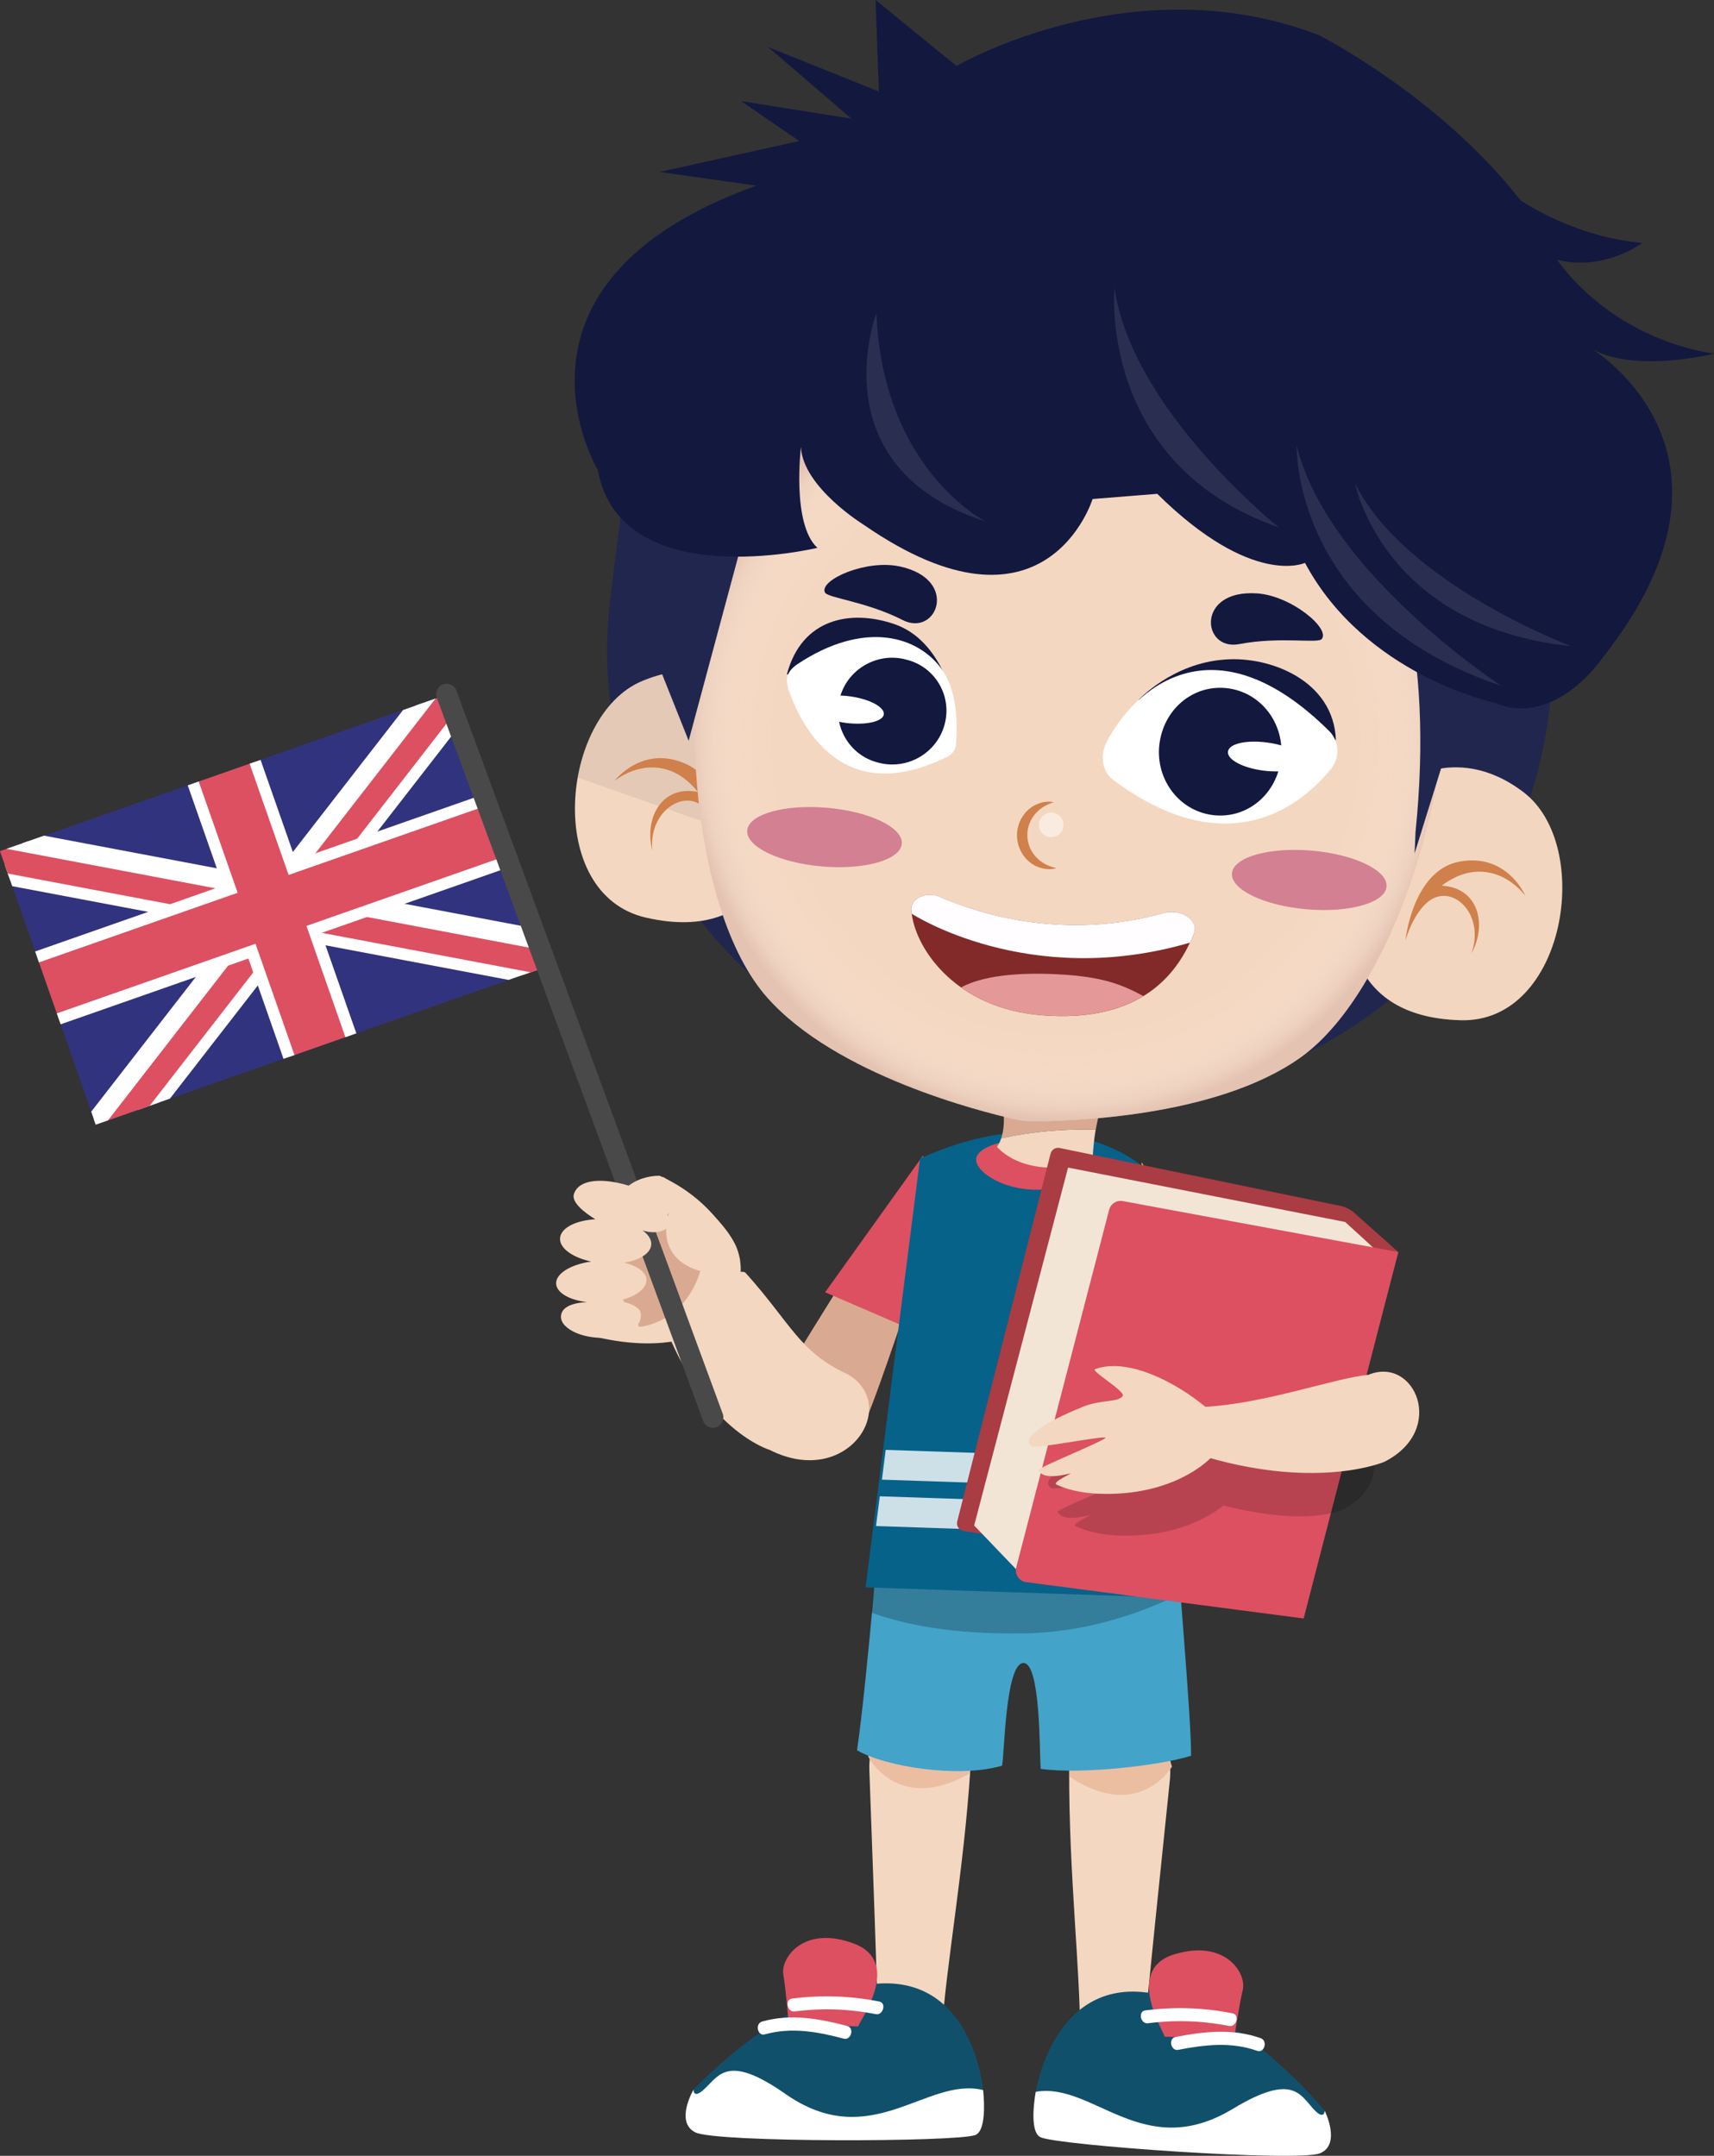<?xml version="1.0" encoding="UTF-8"?> <svg xmlns="http://www.w3.org/2000/svg" width="380" height="478" viewBox="0 0 380 478" fill="none"><rect x="0" y="0" width="380" height="478" fill="#333333" stroke="none"/> <path d="M99.418 153.873L0.016 188.718L21.253 249.355L120.655 214.51L99.418 153.873Z" fill="#32337E"></path> <path d="M1.04 188.361L0 188.725L0.636 190.535L1.033 191.688L1.53 193.093L38.739 200.124L41.263 200.602L43.787 201.079L53.982 203.001L55.393 203.266L55.704 203.325L56.817 203.537L57.122 203.597L58.539 203.862L62.693 204.644L64.117 204.916L64.422 204.976L65.535 205.181L65.833 205.241L67.251 205.512L68.065 205.665L69.834 205.996L72.358 206.473L118.669 215.221L120.636 214.532L120.55 214.274L119.219 210.47L118.728 209.071L118.516 208.468L118.238 207.673L118.026 207.063L87.256 201.251L84.732 200.774L82.208 200.297L72.696 198.501L71.278 198.236L70.973 198.176L69.861 197.964L69.556 197.904L68.132 197.639L63.978 196.857L62.56 196.585L62.256 196.526L61.143 196.32L60.838 196.261L59.42 195.989L51.478 194.491L50.021 194.213L48.563 193.941L7.346 186.154L6.293 186.519L4.915 187.002L3.875 187.367L1.444 188.222L1.04 188.361Z" fill="#303D75"></path> <path d="M59.421 202.722L58.003 202.457L57.698 202.398L56.811 203.544L57.115 203.604L58.533 203.875L62.686 204.657L63.574 203.518L59.414 202.729L59.421 202.722ZM59.421 202.722L58.003 202.457L57.698 202.398L56.811 203.544L57.115 203.604L58.533 203.875L62.686 204.657L63.574 203.518L59.414 202.729L59.421 202.722ZM59.421 202.722L58.003 202.457L57.698 202.398L56.811 203.544L57.115 203.604L58.533 203.875L62.686 204.657L63.574 203.518L59.414 202.729L59.421 202.722ZM74.776 205.625L72.252 205.148L69.728 204.671L68.138 204.366L66.721 204.101L66.416 204.041L65.303 203.829L64.998 203.769L63.581 203.504L59.421 202.716L58.003 202.451L57.698 202.391L56.585 202.179L56.281 202.126L54.863 201.861L46.218 200.224L43.694 199.747L41.17 199.269L1.033 191.688L2.014 194.491L36.315 200.973L38.839 201.45L41.363 201.927L53.094 204.147L54.505 204.412L54.81 204.465L55.923 204.677L56.228 204.737L57.645 205.009L61.805 205.797L63.223 206.062L63.528 206.122L64.641 206.334L64.945 206.394L66.363 206.659L68.556 207.07L70.013 207.342L71.47 207.62L116.231 216.076L120.636 214.532L120.544 214.274L74.776 205.625ZM89.674 200.403L87.15 199.926L84.626 199.448L73.577 197.361L72.159 197.089L71.855 197.029L70.742 196.817L70.437 196.758L69.013 196.486L64.853 195.697L63.435 195.432L63.13 195.373L62.017 195.161L61.706 195.101L60.288 194.836L50.974 193.073L49.517 192.801L48.06 192.523L9.751 185.286L4.902 186.982L49.04 195.32L50.498 195.591L51.955 195.87L58.526 197.109L59.937 197.374L60.249 197.434L61.361 197.646L61.666 197.705L63.084 197.971L67.244 198.759L68.668 199.024L68.973 199.084L70.086 199.296L70.391 199.356L71.808 199.621L79.784 201.132L82.308 201.609L84.832 202.086L118.517 208.448L117.536 205.652L89.681 200.389L89.674 200.403ZM59.414 202.722L57.996 202.457L57.692 202.398L56.804 203.544L57.109 203.604L58.526 203.875L62.68 204.657L63.567 203.518L59.407 202.729L59.414 202.722ZM59.414 202.722L57.996 202.457L57.692 202.398L56.804 203.544L57.109 203.604L58.526 203.875L62.68 204.657L63.567 203.518L59.407 202.729L59.414 202.722Z" fill="white"></path> <path d="M1.04 188.361L0 188.725L0.636 190.535L1.033 191.688L1.53 193.093L1.742 193.696L2.02 194.491L2.232 195.094L35.268 201.337L37.792 201.814L40.316 202.291L52.71 204.638H52.717L54.128 204.903L54.439 204.962L55.552 205.168L55.85 205.227L57.268 205.499L61.428 206.281L62.845 206.546L63.15 206.606L64.263 206.818L64.568 206.878L65.985 207.143L68.774 207.673L70.231 207.945L71.682 208.216L115.191 216.441L116.238 216.076L117.616 215.592L118.669 215.221L120.636 214.532L120.55 214.274L119.219 210.47L118.728 209.071L83.785 202.47L81.261 201.993L78.737 201.516L71.424 200.131L70.006 199.866L69.708 199.813L68.589 199.594L68.291 199.541L66.866 199.276L62.706 198.487L61.295 198.222L60.99 198.163L59.878 197.951L59.566 197.898L58.155 197.626L52.18 196.499L50.723 196.221L49.265 195.949L3.875 187.367L1.444 188.222L1.04 188.361Z" fill="#DC5061"></path> <path d="M86.209 201.622L83.686 201.145L81.162 200.668L72.311 198.998L70.894 198.726L70.589 198.666L69.476 198.454L69.171 198.395L67.747 198.123L63.594 197.341L62.176 197.069L61.871 197.01L60.759 196.797L60.454 196.744L59.043 196.473L51.697 195.088L50.239 194.809L48.782 194.538L6.3 186.512L1.451 188.208L47.748 196.957L50.272 197.434L52.677 197.891L57.274 198.759L58.685 199.024L58.996 199.084L60.109 199.296L60.414 199.356L61.832 199.627L65.985 200.409L67.409 200.681L67.714 200.741L68.827 200.953L69.132 201.012L70.549 201.284L76.319 202.371L78.843 202.848L81.367 203.325L119.225 210.476L118.245 207.679L86.216 201.629L86.209 201.622ZM71.311 206.844L69.741 206.546L68.284 206.274L66.873 206.009L65.455 205.738L65.151 205.678L64.038 205.466L63.733 205.406L62.309 205.135L58.149 204.346L56.731 204.081L56.426 204.021L55.313 203.809L55.002 203.749L53.591 203.484L42.734 201.437L37.686 200.482L1.729 193.689L2.709 196.486L32.837 202.179L37.885 203.133L51.816 205.764L53.227 206.029L53.531 206.082L54.644 206.294L54.949 206.354L56.367 206.619L60.527 207.408L61.951 207.673L62.256 207.733L63.369 207.945L63.673 208.004L65.091 208.269L69.251 209.051L70.708 209.33L72.166 209.601L112.753 217.269L117.602 215.573L71.298 206.825L71.311 206.844Z" fill="white"></path> <path d="M99.405 153.892L100.75 157.73L78.711 186.114L77.26 187.983L75.802 189.859L70.443 196.771L69.556 197.904L69.171 198.401L68.668 199.044L68.29 199.541L67.403 200.681L64.998 203.776L64.117 204.916L63.733 205.413L63.23 206.056L62.845 206.546L61.964 207.686L57.923 212.895L56.983 214.101L56.049 215.307L32.737 245.336L21.231 249.365L20.727 247.927L45.642 215.838L48.543 212.093L53.24 206.043L54.128 204.903L54.512 204.412L55.015 203.763L55.393 203.266L56.281 202.132L58.678 199.031L59.566 197.898L59.95 197.401L60.454 196.758L60.838 196.261L61.719 195.121L63.554 192.761L64.488 191.555L65.429 190.342L91.602 156.623L99.405 153.892Z" fill="#303D75"></path> <path d="M76.472 186.903L73.57 190.641L69.026 196.499L68.138 197.639L67.754 198.13L67.251 198.779L66.866 199.269L65.979 200.409L63.581 203.504L62.693 204.644L62.309 205.135L61.805 205.784L61.421 206.275L60.533 207.421L57.407 211.444L56.473 212.657L55.532 213.863L30.498 246.118L34.963 244.554L56.545 216.752L57.486 215.546L58.42 214.333L63.375 207.958L64.263 206.811L64.647 206.321L65.151 205.671L65.535 205.181L66.422 204.041L68.82 200.946L69.708 199.806L70.092 199.316L70.596 198.666L70.98 198.176L71.868 197.036L78.048 189.077L80.95 185.339L101.26 159.168L100.246 156.278L76.478 186.903H76.472ZM89.376 157.412L64.925 188.911L63.991 190.124L63.051 191.33L60.308 194.862L59.42 196.002L59.043 196.493L58.539 197.142L58.155 197.633L57.268 198.772L54.863 201.867L53.975 203.007L53.598 203.498L53.094 204.147L52.71 204.638L51.829 205.777L46.311 212.882L43.409 216.62L20.224 246.489L21.231 249.372L47.868 215.056L50.769 211.318L54.651 206.321L55.539 205.174L55.923 204.684L56.426 204.041L56.81 203.551L57.698 202.404L60.103 199.316L60.99 198.176L61.375 197.686L61.878 197.036L62.262 196.546L63.15 195.406L64.316 193.901L67.217 190.164L93.847 155.861L89.376 157.425V157.412Z" fill="white"></path> <path d="M99.405 153.892L101.366 159.479L81.42 185.167L78.519 188.904L72.159 197.089L71.278 198.236L70.894 198.726L70.391 199.375L70.007 199.866L69.125 201.006L66.721 204.101L65.833 205.241L65.456 205.731L64.952 206.381L64.568 206.878L63.68 208.017L58.533 214.645L57.599 215.858L56.658 217.064L35.454 244.388L21.715 249.199L48.358 214.883L51.26 211.146L54.969 206.367L55.85 205.227L56.234 204.73L56.738 204.087L57.122 203.597L58.01 202.457L60.408 199.362L61.295 198.222L61.673 197.725L62.176 197.076L62.561 196.585L63.448 195.446L64.787 193.716L67.688 189.978L94.318 155.675L99.405 153.892Z" fill="#DC5061"></path> <path d="M60.408 199.362L58.01 202.457L59.427 202.722L61.832 199.634L60.414 199.362H60.408ZM60.408 199.362L58.01 202.457L59.427 202.722L61.832 199.634L60.414 199.362H60.408ZM79.188 185.949L76.286 189.686L70.748 196.824L69.861 197.964L69.476 198.454L68.973 199.097L68.589 199.588L67.701 200.734L65.296 203.822L64.409 204.969L64.025 205.459L63.521 206.102L63.137 206.593L62.249 207.732L58.016 213.193L57.076 214.4L56.142 215.612L33.201 245.157L37.673 243.593L57.155 218.502L58.089 217.289L59.03 216.083L65.085 208.276L65.972 207.136L66.356 206.646L66.86 206.003L67.244 205.512L68.132 204.366L70.536 201.278L71.424 200.131L71.808 199.641L72.312 198.998L72.696 198.507L73.584 197.367L80.751 188.129L83.653 184.391L101.87 160.931L100.856 158.041L79.188 185.955V185.949ZM60.408 199.362L58.01 202.457L59.427 202.722L61.832 199.634L60.414 199.362H60.408ZM60.408 199.362L58.01 202.457L59.427 202.722L61.832 199.634L60.414 199.362H60.408ZM92.092 156.457L65.542 190.661L64.601 191.867L63.667 193.08L62.037 195.18L61.15 196.32L60.765 196.811L60.262 197.46L59.878 197.951L58.99 199.097L56.585 202.185L55.698 203.332L55.313 203.822L54.81 204.465L54.426 204.956L53.538 206.096L49.02 211.921L46.119 215.659L20.834 248.232L21.225 249.359L23.947 248.404L50.584 214.088L53.485 210.35L56.373 206.626L57.261 205.486L57.645 204.995L58.149 204.346L58.533 203.856L59.421 202.709L61.825 199.621L62.713 198.474L63.097 197.984L63.601 197.341L63.985 196.85L64.873 195.704L67.032 192.927L69.933 189.189L96.564 154.886L92.099 156.451L92.092 156.457Z" fill="white"></path> <path d="M107.62 177.346L112.422 191.072L69.576 206.082L77.79 229.543L64.078 234.354L55.863 210.894L13.017 225.905L8.214 212.186L51.054 197.169L42.84 173.715L56.559 168.903L64.773 192.364L107.62 177.346Z" fill="#DC5061"></path> <path d="M67.939 205.3L76.578 229.974L79.002 229.125L71.212 206.878L112.846 192.284L111.998 189.859L67.939 205.3ZM65.561 190.727L57.771 168.486L55.347 169.334L63.985 194.001L108.043 178.559L107.195 176.134L65.561 190.727ZM41.627 174.139L49.418 196.38L7.79 210.967L8.638 213.392L52.69 197.951L44.052 173.284L41.627 174.132V174.139ZM12.593 224.692L13.441 227.117L55.068 212.531L62.859 234.779L65.283 233.93L56.645 209.257L12.593 224.698V224.692Z" fill="white"></path> <path d="M204.421 279.784C199.42 294.119 193.08 313.305 191.504 315.651L172.2 309.905C172.69 305.114 185.701 286.849 193.16 273.17C194.379 271.315 204.666 268.134 204.421 279.778V279.784Z" fill="#D9AA91"></path> <path d="M146.935 292.741C155.944 317.195 170.657 321.49 170.657 321.49C187.94 330.218 199.672 311.556 187.966 304.736C177.188 299.799 175.473 293.549 165.311 282.236C163.555 280.281 146.094 290.454 146.935 292.741Z" fill="#F4D7C1"></path> <path d="M245.247 276.04C251.269 289.977 258.959 308.66 260.708 310.886L279.548 303.769C278.713 299.03 264.431 281.746 256.005 268.637C254.654 266.874 244.167 264.436 245.247 276.04Z" fill="#D9AA91"></path> <path d="M215.153 391.991C213.689 414.842 209.654 436.341 208.833 450.311L194.703 450.192C194.339 436.016 193.564 415.061 192.742 392.588C192.431 384.005 197.85 378.246 203.461 378.359L205.534 378.153C211.383 379.737 215.689 383.574 215.146 391.998L215.153 391.991Z" fill="#F4D7C1"></path> <path d="M193.458 386.113C193.219 387.306 192.901 388.439 192.477 389.446C192.477 389.446 198.943 402.383 215.027 393.184C215.027 393.184 215.073 387.584 215.762 380.943C208.25 381.255 200.87 382.839 193.458 386.106V386.113Z" fill="#EBBEA1"></path> <path d="M237.04 392.727C236.973 415.624 239.563 437.348 239.444 451.338L253.547 452.167C254.859 438.044 257.032 417.188 259.35 394.821C260.238 386.278 255.21 380.168 249.606 379.903L247.552 379.558C241.61 380.745 237.059 384.29 237.033 392.727H237.04Z" fill="#F4D7C1"></path> <path d="M259.079 388.313C259.238 389.519 259.476 390.672 259.834 391.706C259.834 391.706 252.521 404.179 237.086 393.926C237.086 393.926 237.417 388.339 237.172 381.666C244.644 382.481 251.905 384.555 259.079 388.313Z" fill="#EBBEA1"></path> <path d="M195.564 331.59C195.564 331.59 192.365 371.871 190.007 388.081C196.22 391.719 212.51 394.337 222.155 391.501C222.685 389.519 222.863 368.405 227.01 368.742C230.693 369.047 230.462 388.419 230.713 392.196C239.616 393.495 257.456 391.441 264.06 389.294C264.16 380.97 260.887 345.222 260.437 334.99L195.564 331.583V331.59Z" fill="#43A3C9"></path> <path opacity="0.23" d="M193.087 357.529C200.38 360.153 210.741 362.367 226.547 362.175C240.776 362.003 252.786 357.761 262.186 353.182C261.331 345.587 260.616 338.794 260.443 335.109L196.472 333.578C195.982 337.044 194.611 346.78 193.087 357.529Z" fill="black"></path> <path d="M272.387 288.042L268.359 289.805L255.25 295.571L254.859 295.743L253.826 286.418L253.104 257.702L272.387 288.042Z" fill="#EDBC2D"></path> <path d="M182.932 286.531L186.959 288.267L200.062 293.92L200.453 294.086L201.493 284.755L204.693 256.125L182.932 286.531Z" fill="#DC5061"></path> <path d="M217.955 463.42C217.955 463.42 215.881 438.919 195.352 439.78C174.83 440.642 153.751 463.321 153.751 463.321L152.327 470.173C152.327 470.173 172.074 470.717 174.101 471.379C176.128 472.042 194.895 473.268 194.895 473.268L217.955 463.413V463.42Z" fill="#11506B"></path> <path d="M217.955 463.42C217.955 463.42 219.048 472.248 216.246 473.387C212.397 474.951 158.786 475.097 154.162 472.804C149.538 470.511 153.758 463.321 153.758 463.321C153.758 463.321 153.672 465.315 155.778 463.533C159.322 460.53 160.886 455.01 174.115 464.268C193.12 477.569 205.402 460.325 217.961 463.42H217.955Z" fill="white"></path> <path d="M262.013 354.308L191.901 351.962L194.418 332.133L195.26 325.533L195.73 321.841L196.565 315.24L203.977 256.894C234.959 242.731 253.07 258.431 253.07 258.431L258.562 317.315L259.185 323.962L259.529 327.68L260.152 334.327L262.013 354.302V354.308Z" fill="#066289"></path> <path d="M242.054 257.934C241.968 260.605 236.105 264.018 229.024 263.786C221.942 263.548 216.325 259.743 216.411 257.079C216.497 254.409 222.313 252.44 229.395 252.679C236.476 252.917 242.147 255.27 242.054 257.941V257.934Z" fill="#DC5061"></path> <path d="M190.278 449.31C190.179 448.628 200.4 435.115 189.324 430.946C178.248 426.771 173.061 434.068 173.664 437.753C174.26 441.437 174.863 448.794 174.863 448.794L190.278 449.31Z" fill="#DC5061"></path> <path d="M187.065 452.021C181.256 450.484 175.473 449.417 169.564 451.073C167.934 451.531 167.338 448.681 168.968 448.224C175.32 446.441 181.594 447.568 187.847 449.218C189.477 449.648 188.688 452.452 187.059 452.021H187.065Z" fill="white"></path> <path d="M194.153 446.587C188.192 445.407 182.196 445.208 176.175 445.99C174.525 446.202 173.916 443.359 175.579 443.14C182.11 442.299 188.483 442.511 194.942 443.79C196.585 444.115 195.79 446.911 194.153 446.593V446.587Z" fill="white"></path> <path d="M229.627 463.811C229.627 463.811 233.337 439.502 253.76 441.735C274.182 443.969 293.691 468.006 293.691 468.006L294.658 474.945C294.658 474.945 274.918 474.169 272.851 474.693C270.784 475.223 251.978 475.183 251.978 475.183L229.634 463.811H229.627Z" fill="#11506B"></path> <path d="M229.627 463.811C229.627 463.811 227.951 472.546 230.667 473.871C234.403 475.694 287.882 479.425 292.651 477.437C297.421 475.455 293.691 468.006 293.691 468.006C293.691 468.006 293.645 470.008 291.657 468.086C288.325 464.851 287.133 459.238 273.315 467.589C253.461 479.584 242.359 461.558 229.627 463.811Z" fill="white"></path> <path d="M258.184 451.584C258.33 450.908 249.036 436.745 260.364 433.319C271.692 429.893 276.382 437.521 275.534 441.159C274.692 444.797 273.599 452.094 273.599 452.094L258.184 451.577V451.584Z" fill="#DC5061"></path> <path d="M261.212 454.5C267.114 453.36 272.95 452.677 278.733 454.725C280.33 455.295 281.111 452.485 279.522 451.922C273.301 449.715 266.962 450.417 260.616 451.65C258.96 451.968 259.562 454.818 261.212 454.5Z" fill="white"></path> <path d="M254.501 448.608C260.53 447.833 266.518 448.031 272.48 449.211C274.11 449.536 274.911 446.732 273.268 446.408C266.809 445.129 260.437 444.917 253.905 445.758C252.249 445.97 252.852 448.82 254.501 448.608Z" fill="white"></path> <path opacity="0.8" d="M258.979 330.205L195.525 328.077L196.359 321.477L258.357 323.551L258.979 330.205Z" fill="white"></path> <path opacity="0.8" d="M259.946 340.57L194.213 338.363L195.054 331.769L259.324 333.916L259.946 340.57Z" fill="white"></path> <path d="M221.963 252.407C221.737 253.083 221.439 253.719 221.042 254.283C221.042 254.283 227.116 262.023 242.233 257.464C242.233 257.464 242.273 254.243 242.922 250.452C235.86 250.293 228.925 250.863 221.956 252.407H221.963Z" fill="#F4D7C1"></path> <path d="M245.115 243.102L221.969 242.976C221.969 242.976 223.314 248.398 221.969 252.414C228.938 250.87 235.874 250.293 242.935 250.459C243.359 248.013 244.028 245.329 245.121 243.109L245.115 243.102Z" fill="#D9AA91"></path> <path d="M346.467 133.765L343.374 158.359C336.69 211.464 287.795 249.438 234.714 242.751L219.723 240.862C166.642 234.175 128.685 185.259 135.369 132.155L138.462 107.561C143.742 65.624 182.362 35.628 224.281 40.91L279.846 47.909C321.507 53.158 351.369 91.344 346.56 132.977C346.533 133.242 346.5 133.507 346.467 133.765Z" fill="#21264F"></path> <path d="M308.954 174.894C308.954 174.894 322.023 163.721 337.73 175.617C353.436 187.513 347.077 226.773 323.931 226.216C296.288 225.547 299.328 201.529 299.328 201.529L308.954 174.894Z" fill="#F3D6C0"></path> <path d="M338.134 198.547C338.134 198.547 334.166 189.156 323.68 191.018C313.193 192.881 311.583 208.515 311.583 208.515C311.583 208.515 313.975 199.979 318.87 198.786C323.772 197.593 328.919 203.895 326.21 211.411C329.761 205.029 327.793 196.784 319.632 196.38C326.992 190.793 334.027 193.477 338.134 198.554V198.547Z" fill="#D0804B"></path> <path d="M170.398 157.445C170.398 157.445 160.508 143.375 142.344 151.01C124.18 158.638 120.61 198.256 143.172 203.451C170.114 209.661 173.128 185.637 173.128 185.637L170.405 157.445H170.398Z" fill="#F4D7C1"></path> <path opacity="0.08" d="M128.075 172.409L155.421 182.005L154.493 148.796C154.493 148.796 133.096 145.82 128.069 172.409H128.075Z" fill="#252734"></path> <path d="M136.263 173.118C136.263 173.118 142.43 165.006 152.128 169.407C161.826 173.807 159.508 189.355 159.508 189.355C159.508 189.355 159.309 180.494 154.858 178.122C150.406 175.749 143.854 180.58 144.623 188.533C142.761 181.469 146.71 173.973 154.725 175.603C148.975 168.366 141.496 169.221 136.263 173.118Z" fill="#D0804B"></path> <path d="M160.667 120.159C172.154 91.569 193.186 73.59 245.804 79.455C298.428 85.32 314.982 107.488 319.897 137.907C324.812 168.327 309.815 219.112 288.385 234.434C269.731 247.775 237 248.623 228.845 248.623C227.58 248.623 226.354 248.484 225.122 248.205C217.16 246.409 185.423 238.377 170.16 221.252C152.632 201.582 149.181 148.743 160.667 120.153V120.159Z" fill="#F4D7C1"></path> <path style="mix-blend-mode:multiply" opacity="0.4" d="M160.667 120.159C172.154 91.569 193.186 73.59 245.804 79.455C298.428 85.32 314.982 107.488 319.897 137.907C324.812 168.327 309.815 219.112 288.385 234.434C269.731 247.775 237 248.623 228.845 248.623C227.58 248.623 226.354 248.484 225.122 248.205C217.16 246.409 185.423 238.377 170.16 221.252C152.632 201.582 149.181 148.743 160.667 120.153V120.159Z" fill="url(#paint0_radial_352_202)"></path> <path d="M252.417 155.198C252.417 155.198 259.938 147.035 271.558 146.238C281.541 145.442 295.687 150.878 296.17 164.074L252.417 155.198Z" fill="#13183F"></path> <path d="M245.307 164.589C251.187 153.152 268.778 136.351 294.751 162.154C296.926 164.388 297.055 167.853 295.262 170.279C288.938 178.19 272.573 192.124 246.763 172.903C244.21 170.921 243.924 167.425 245.307 164.589Z" fill="white"></path> <mask id="mask0_352_202" style="mask-type:luminance" maskUnits="userSpaceOnUse" x="244" y="148" width="53" height="35"> <path d="M245.307 164.589C251.187 153.152 268.778 136.351 294.751 162.154C296.926 164.388 297.055 167.853 295.262 170.279C288.938 178.19 272.573 192.124 246.763 172.903C244.21 170.921 243.924 167.425 245.307 164.589Z" fill="white"></path> </mask> <g mask="url(#mask0_352_202)"> <path d="M283.923 168.84C282.701 176.62 275.934 181.823 268.469 180.664C261.004 179.505 255.896 172.265 257.117 164.485C258.339 156.705 265.106 151.503 272.571 152.662C280.036 153.821 285.145 161.06 283.923 168.84Z" fill="#13183F"></path> </g> <path d="M288.679 168.805C288.491 170.568 284.713 171.454 280.082 170.859C275.61 170.296 272.049 168.441 272.237 166.677C272.424 164.913 276.203 164.028 280.833 164.622C285.463 165.217 289.024 167.072 288.679 168.805Z" fill="white"></path> <path d="M211.57 156.398C211.57 156.398 209.196 142.007 198.138 138.332C188.624 135.127 177.76 137.058 174.464 149.501L211.57 156.398Z" fill="#13183F"></path> <path d="M176.698 147.325C174.4 148.997 174.118 150.414 174.781 152.839C177.591 160.93 186.677 179.441 210.131 167.737C211.044 167.264 211.704 166.413 211.892 165.468C212.205 162.255 212.639 154.318 209.138 148.873C203.841 140.941 191.618 137.361 176.698 147.325Z" fill="white"></path> <mask id="mask1_352_202" style="mask-type:luminance" maskUnits="userSpaceOnUse" x="174" y="141" width="39" height="31"> <path d="M176.698 147.325C174.4 148.997 174.118 150.414 174.781 152.839C177.591 160.93 186.677 179.441 210.131 167.737C211.044 167.264 211.704 166.413 211.892 165.468C212.205 162.255 212.639 154.318 209.138 148.873C203.841 140.941 191.618 137.361 176.698 147.325Z" fill="white"></path> </mask> <g mask="url(#mask1_352_202)"> <path d="M209.4 160.714C207.642 167.078 201 170.831 194.637 169.073C188.242 167.472 184.488 160.83 186.215 154.624C187.974 148.261 194.616 144.507 200.979 146.266C207.374 147.866 211.159 154.351 209.4 160.714Z" fill="#13183F"></path> </g> <path d="M195.95 158.364C195.794 159.97 192.016 160.855 187.543 160.292C183.07 159.729 179.667 157.905 179.824 156.299C179.98 154.692 183.758 153.807 188.231 154.37C192.704 154.933 196.107 156.757 195.95 158.364Z" fill="white"></path> <path d="M278.68 131.572C265.074 130.631 266.425 144.435 274.765 142.812C283.741 141.082 292.167 142.745 293.035 141.685C294.963 139.385 286.331 132.095 278.673 131.565L278.68 131.572Z" fill="#13183F"></path> <path d="M199.473 125.594C212.808 128.457 207.694 141.347 200.122 137.477C191.974 133.328 183.422 132.592 182.872 131.34C181.653 128.596 191.967 123.977 199.466 125.594H199.473Z" fill="#13183F"></path> <path d="M234.211 192.49C232.31 193.053 230.037 192.556 228.355 191.211C226.652 189.885 225.553 187.731 225.48 185.518C225.374 183.304 226.301 181.064 227.898 179.613C229.474 178.142 231.694 177.459 233.634 177.877C231.747 178.433 230.23 179.474 229.216 180.832C228.196 182.184 227.699 183.808 227.765 185.425C227.832 187.042 228.454 188.626 229.574 189.892C230.693 191.164 232.283 192.085 234.217 192.483L234.211 192.49Z" fill="#D0804B"></path> <path opacity="0.5" d="M235.079 181.064C236.092 182.178 236.013 183.901 234.9 184.915C233.787 185.929 232.065 185.849 231.051 184.736C230.037 183.622 230.117 181.899 231.23 180.885C232.343 179.871 234.065 179.951 235.079 181.064Z" fill="white"></path> <path d="M199.93 187.082C199.618 190.674 191.702 192.927 182.236 192.112C172.77 191.297 165.357 187.725 165.662 184.133C165.973 180.541 173.896 178.287 183.349 179.103C192.815 179.918 200.234 183.49 199.93 187.082Z" fill="#D38093"></path> <path d="M307.397 196.585C307.085 200.177 299.169 202.431 289.703 201.615C280.237 200.8 272.824 197.228 273.129 193.636C273.44 190.044 281.356 187.791 290.816 188.606C300.282 189.421 307.708 192.993 307.397 196.585Z" fill="#D38093"></path> <path d="M146.412 148.524L152.678 164.238L168.915 103.836C168.915 103.836 203.586 65.398 278.594 87.023C278.594 87.023 322.202 102.332 313.823 184.537L313.624 189.222L320.215 168.062L327.29 90.012L278.276 70.879L195.77 62.058C195.77 62.058 175.38 61.846 170.16 69.043C164.94 76.24 156.222 98.707 155.586 103.73C154.957 108.754 146.418 148.524 146.418 148.524H146.412Z" fill="#21264F"></path> <path d="M264.683 206.99C264.425 207.64 264.133 208.316 263.815 209.005C260.139 216.852 251.865 226.866 230.78 225.096C212.185 223.532 203.196 210.808 202.129 202.596C202.129 202.596 202.129 202.596 202.129 202.59C202.089 202.265 202.056 201.947 202.036 201.635C201.897 199.164 205.441 197.599 208.389 198.879C217.524 202.835 236.092 208.561 257.92 202.471C261.828 201.377 265.862 204.054 264.683 206.997V206.99Z" fill="#822A2A"></path> <path d="M234.999 216.05C225.295 215.5 217.65 216.454 213.079 218.933C217.538 222.087 223.393 224.473 230.773 225.096C241.1 225.964 248.334 223.996 253.481 220.848C248.659 218.237 244.273 216.573 234.999 216.05Z" fill="#E49898"></path> <path d="M264.683 206.99C264.425 207.64 264.133 208.316 263.815 209.005C228.004 219.522 202.136 202.596 202.136 202.596V202.583C202.096 202.258 202.063 201.94 202.043 201.629C201.904 199.157 205.448 197.593 208.396 198.872C217.531 202.828 236.099 208.554 257.926 202.464C261.835 201.37 265.869 204.048 264.69 206.99H264.683Z" fill="#FFFDFF"></path> <path d="M331.251 155.775C331.251 155.775 302.66 149.75 289.319 124.805C289.319 124.805 277.693 130.352 256.568 109.496L242.226 110.643C242.226 110.643 231.912 144.27 191.57 116.408C191.57 116.408 178.036 108.104 177.566 99.138C177.566 99.138 175.479 116.216 181.223 121.472C181.223 121.472 137.588 132.009 132.54 104.201C132.54 104.201 107.606 62.787 167.669 41.162L146.253 38.133L177.188 31.268L164.324 22.427L188.761 26.31L170.306 10.445L194.849 20.286L194.114 -0.007L212.059 14.627C212.059 14.627 251.176 -8.198 292.525 7.847C292.525 7.847 319.228 21.446 337.074 44.396C337.074 44.396 348.759 52.541 364.128 53.86C364.128 53.86 355.529 60.262 345.229 57.591C345.229 57.591 356.159 74.597 379.98 78.427C379.98 78.427 362.26 82.854 352.827 77.287C352.827 77.287 391.116 100.211 355.662 145.363C355.662 145.363 344.97 161.699 331.238 155.761L331.251 155.775Z" fill="#13183F"></path> <path opacity="0.1" d="M194.299 69.467C194.299 69.467 181.282 103.591 218.485 115.62C218.485 115.62 195.657 104.082 194.299 69.467Z" fill="white"></path> <path opacity="0.1" d="M287.484 98.84C287.484 98.84 286.417 136.509 332.828 152.057C332.828 152.057 294.387 127.005 287.484 98.84Z" fill="white"></path> <path opacity="0.1" d="M300.415 107.163C300.415 107.163 306.549 138.921 348.329 143.275C348.329 143.275 311.458 129.464 300.415 107.163Z" fill="white"></path> <path opacity="0.1" d="M247.089 63.834C247.089 63.834 243.273 102.849 283.536 116.958C283.536 116.958 250.924 90.933 247.089 63.834Z" fill="white"></path> <path d="M213.609 339.45L289.836 351.618L310.007 277.611L300.242 268.916C299.395 268.167 298.374 267.643 297.268 267.398L234.913 254.534C234.025 254.349 233.144 254.906 232.919 255.787L212.218 337.349C211.973 338.323 212.609 339.291 213.596 339.45H213.609Z" fill="#AA3C44"></path> <path d="M215.974 338.244L225.208 347.873L284.549 357.662L305.164 277.286L298.235 270.944L236.794 258.882L215.974 338.244Z" fill="#F3E5D6"></path> <path d="M227.5 350.802L289.027 358.861L310.013 277.611L248.924 266.311C247.566 266.059 246.247 266.901 245.903 268.24L225.301 347.529C224.904 349.059 225.93 350.597 227.5 350.802Z" fill="#DC5061"></path> <path opacity="0.17" d="M240.795 322.716C243.101 322.789 245.379 322.636 247.632 322.259C251.129 322.279 254.594 321.821 257.913 320.84C261.039 320.224 264.08 319.223 266.942 317.832C268.962 319.137 270.784 320.522 272.254 321.808C281.436 321.019 288.438 319.793 294.532 316.274C303.462 312.444 310.311 328.17 298.142 334.453C298.142 334.453 291.147 338.814 271.234 333.803C267.386 336.872 261.39 339.629 253.653 340.305C246.472 340.934 241.464 339.834 238.497 338.396C237.43 337.879 242.445 335.719 241.511 335.957C235.84 337.369 234.973 335.911 234.489 335.242C234.125 334.738 249.645 328.535 249.38 328.024C249.122 327.514 234.038 330.543 233.085 329.94C230.746 328.462 234.39 325.652 240.795 322.716Z" fill="black"></path> <path d="M230.19 325.997C230.673 326.666 231.541 328.124 237.212 326.712C238.146 326.48 233.138 328.641 234.198 329.151C237.165 330.589 242.18 331.689 249.354 331.06C263.557 329.814 271.937 321.576 271.804 317.262C271.711 314.22 253.773 299.6 242.789 303.57C241.683 303.967 249.752 308.54 248.877 309.581C247.672 311.006 244.108 310.303 240.219 311.867C231.588 315.34 226.023 318.938 228.785 320.688C229.739 321.291 244.816 318.262 245.081 318.773C245.34 319.283 229.825 325.493 230.183 325.99L230.19 325.997Z" fill="#F4D7C1"></path> <path d="M267.69 323.12C292.538 330.298 306.893 324.134 306.893 324.134C320.851 317.129 313.663 300.574 303.409 304.822C295.665 305.604 280.681 311.185 267.021 311.94C264.656 312.073 265.365 322.444 267.69 323.114V323.12Z" fill="#F4D7C1"></path> <path d="M139.006 263.965C134.521 267.597 131.672 271.673 132.633 271.905C132.699 281.282 132.236 291.349 131.262 296.207C145.776 299.898 154.553 296.551 157.792 294.477C162.456 291.495 166.093 283.072 163.191 276.351C161.827 273.19 157.216 267.014 147.014 260.97C145.113 261.771 142.165 263.607 139.006 263.965Z" fill="#F4D7C1"></path> <path d="M141.708 294.205C141.708 294.205 151.983 293.609 155.494 281.103C155.494 281.103 157.11 269.201 146.001 268.498L139.112 268.266L135.144 274.986L136.468 285.517L141.715 294.199L141.708 294.205Z" fill="#D9AA91"></path> <path d="M156.514 315.983C157.13 316.539 158.031 316.738 158.859 316.433C160.058 315.989 160.674 314.657 160.23 313.458L101.194 153.124C100.75 151.924 99.418 151.308 98.219 151.752C97.02 152.196 96.404 153.528 96.848 154.727L155.885 315.061C156.017 315.426 156.236 315.737 156.507 315.983H156.514Z" fill="#49494A"></path> <path d="M146.266 260.704C146.266 260.704 137.21 260.168 135.316 269.916C135.316 269.916 135.356 272.6 138.284 273.091C138.284 273.091 147.995 270.645 148.432 268.584C148.432 268.584 143.941 279.718 157.017 282.243C157.017 282.243 163.602 282.515 164.052 279.294C164.052 279.294 160.594 267.186 146.273 260.704H146.266Z" fill="#F4D7C1"></path> <path d="M124.366 291.959C124.379 289.878 126.764 288.857 130.149 288.718C126.406 288.267 123.597 286.776 123.319 284.834C122.988 282.528 126.353 280.388 131.056 279.718C127.055 278.843 124.154 276.862 124.16 274.695C124.16 272.362 127.506 270.599 131.984 270.341C129.44 268.783 126.592 266.517 127.261 264.668C128.479 261.274 133.832 261.288 138.847 262.732C143.855 264.184 149.081 269.042 148.379 271.487C147.995 272.826 145.557 273.8 142.457 272.819C143.663 273.694 144.391 274.721 144.391 275.801C144.391 277.81 141.907 279.4 138.363 279.97C141.132 280.633 143.08 281.925 143.305 283.522C143.537 285.126 141.841 287.393 136.998 288.42C139.489 288.811 141.841 289.725 142.059 291.203C142.331 293.006 140.993 295.869 135.528 296.518C129.765 297.208 124.353 294.789 124.366 291.959Z" fill="#F4D7C1"></path> <defs> <radialGradient id="paint0_radial_352_202" cx="0" cy="0" r="1" gradientUnits="userSpaceOnUse" gradientTransform="translate(236.266 163.981) rotate(7.183) scale(84.084 84.12)"> <stop offset="0.63" stop-color="white" stop-opacity="0"></stop> <stop offset="0.75" stop-color="#FEFEFD" stop-opacity="0.01"></stop> <stop offset="0.8" stop-color="#FCFAFA" stop-opacity="0.05"></stop> <stop offset="0.84" stop-color="#F9F4F3" stop-opacity="0.11"></stop> <stop offset="0.88" stop-color="#F4ECEA" stop-opacity="0.2"></stop> <stop offset="0.91" stop-color="#EEE2DF" stop-opacity="0.32"></stop> <stop offset="0.93" stop-color="#E7D5D0" stop-opacity="0.46"></stop> <stop offset="0.96" stop-color="#DEC5BF" stop-opacity="0.63"></stop> <stop offset="0.98" stop-color="#D4B3AB" stop-opacity="0.82"></stop> <stop offset="1" stop-color="#CCA49A"></stop> </radialGradient> </defs> </svg> 